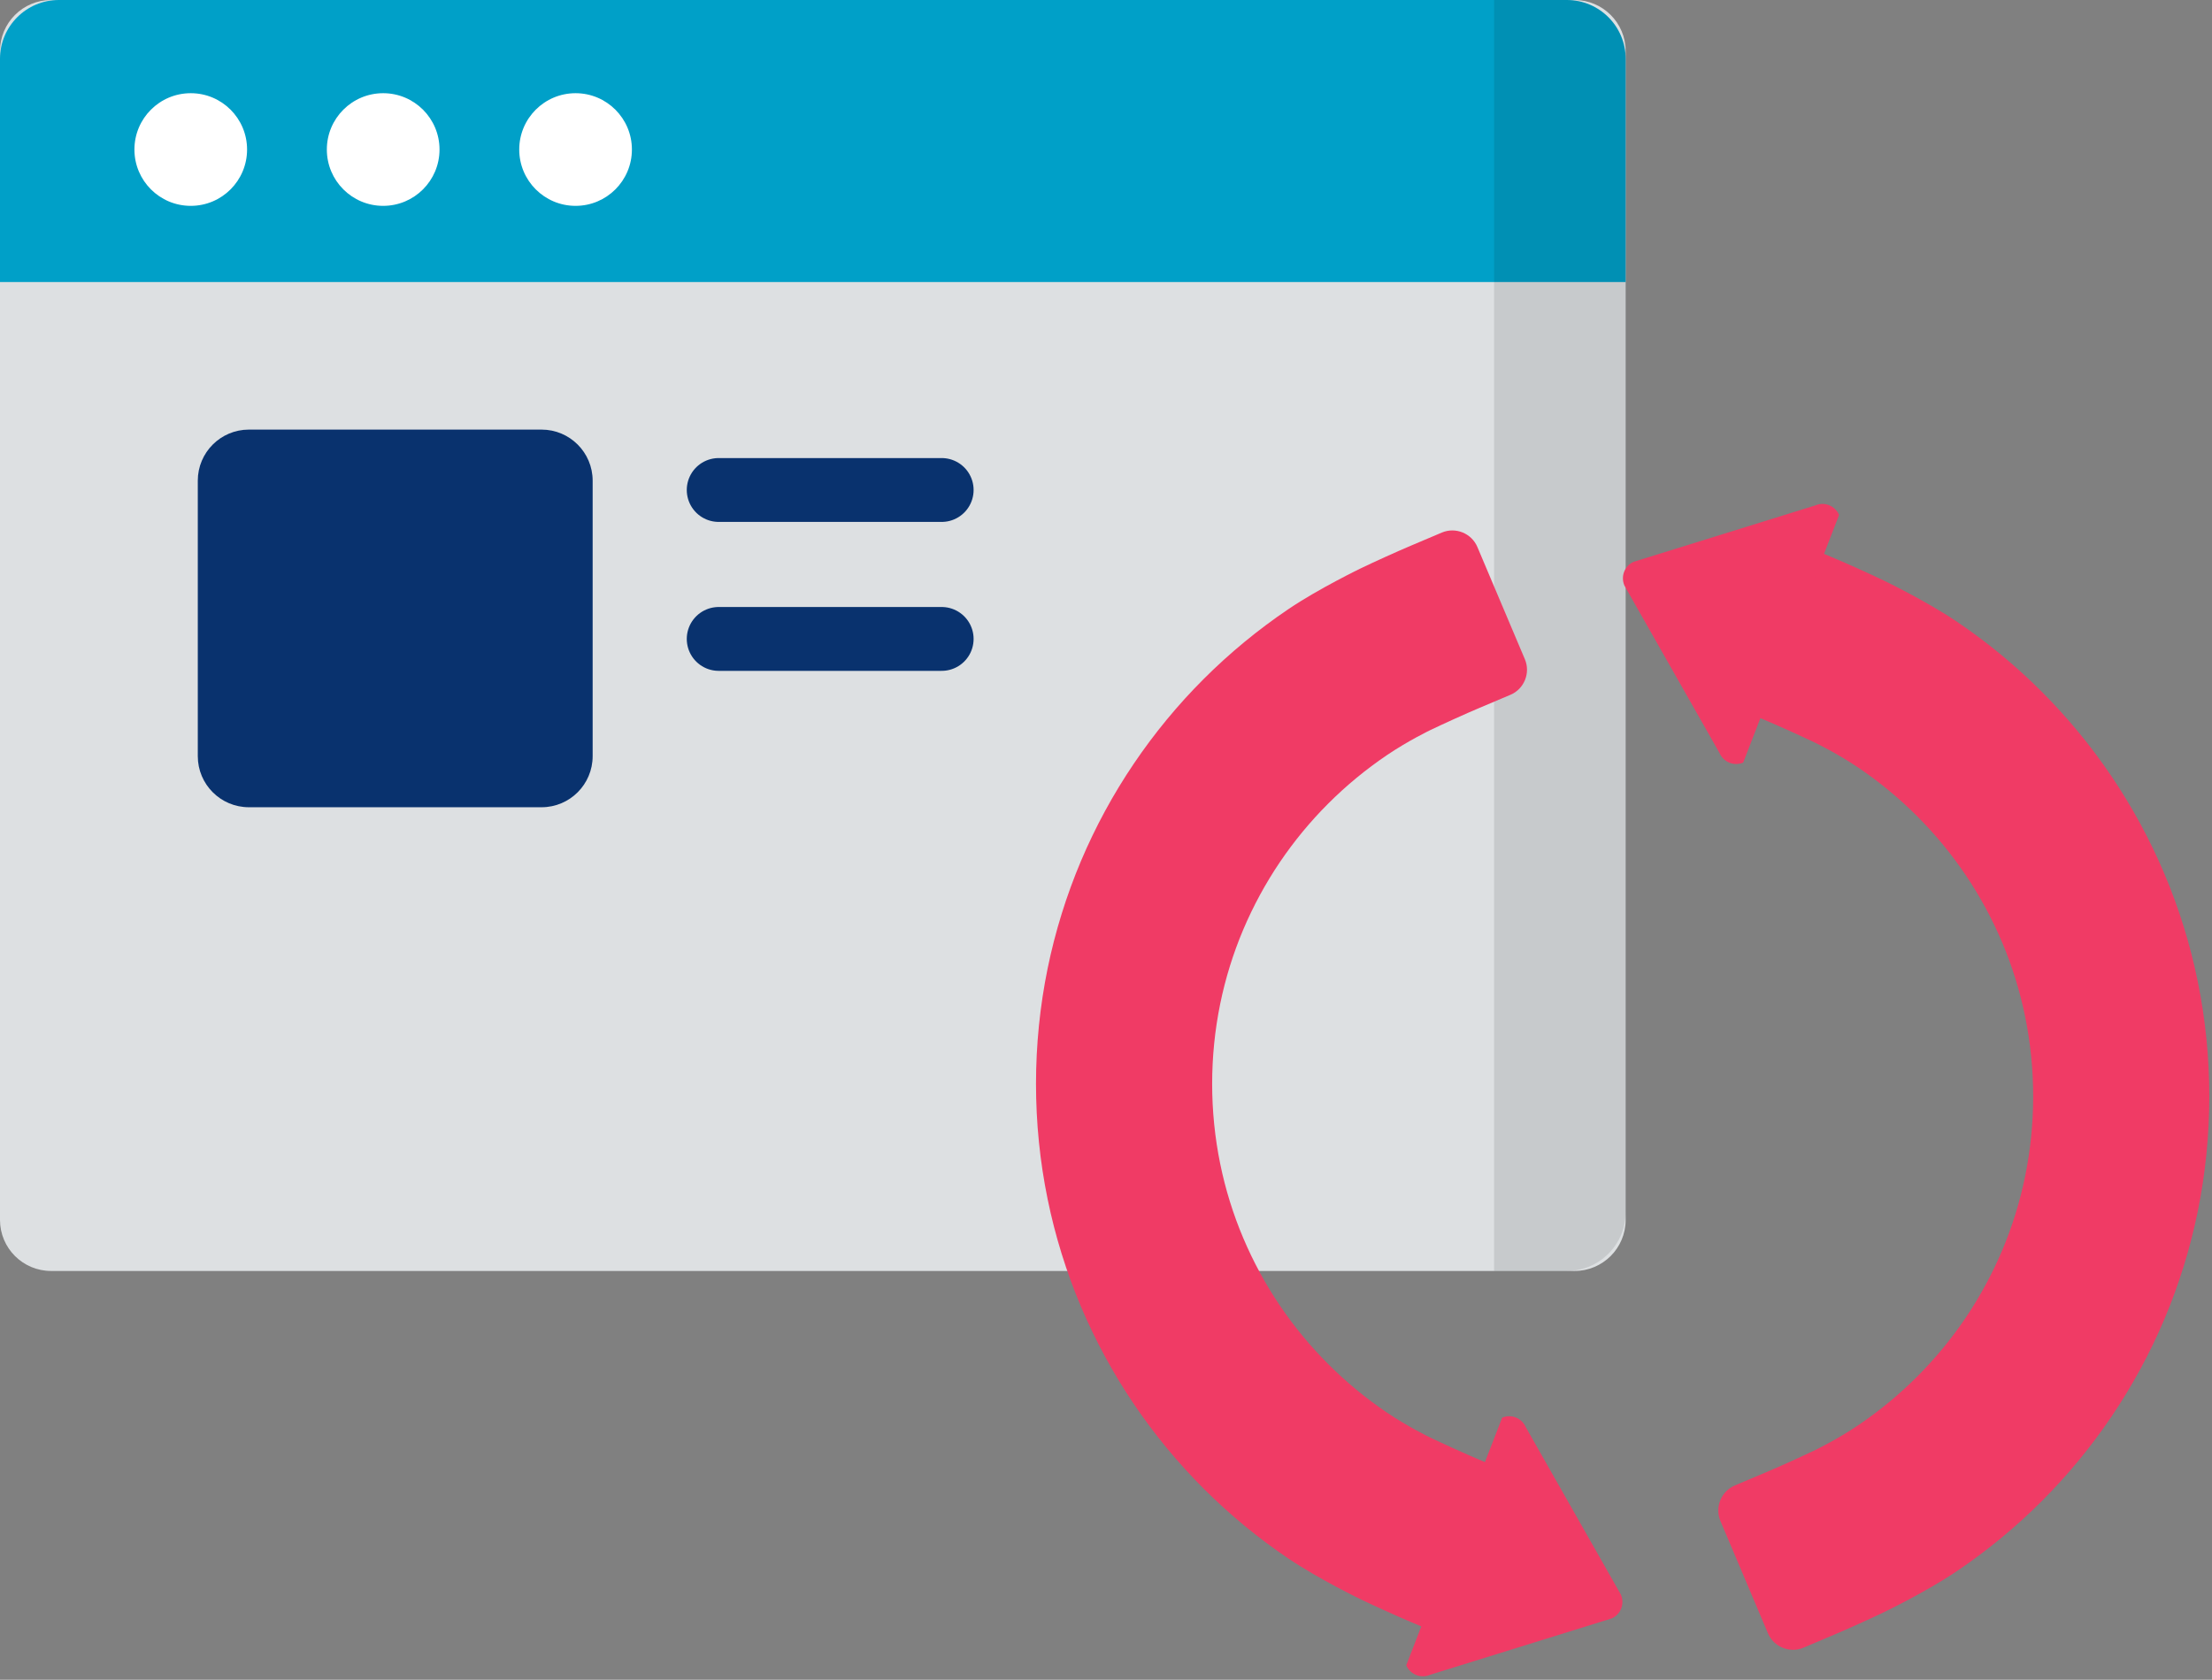 <svg width="79" height="60" viewBox="0 0 79 60" fill="none" xmlns="http://www.w3.org/2000/svg">
<rect x="0" y="0" width="79" height="60" fill="#808080" stroke="none"/>
<path d="M56.235 0H1.824C0.817 0 0 0.817 0 1.824V43.574C0 44.582 0.817 45.398 1.824 45.398H56.235C57.242 45.398 58.059 44.582 58.059 43.574V1.824C58.059 0.817 57.242 0 56.235 0Z" fill="#DDE0E2"/>
<path d="M58.059 10.074V2.102C58.059 0.941 57.118 0 55.957 0H2.102C0.941 0 0 0.941 0 2.102V10.074H58.059Z" fill="#00A0C8"/>
<path opacity="0.1" d="M55.957 0H53.36V45.398H55.957C57.117 45.398 58.059 44.457 58.059 43.296V2.102C58.059 0.941 57.118 0 55.957 0Z" fill="black"/>
<path d="M6.813 7.353C7.924 7.353 8.824 6.452 8.824 5.341C8.824 4.23 7.924 3.329 6.813 3.329C5.701 3.329 4.801 4.23 4.801 5.341C4.801 6.452 5.701 7.353 6.813 7.353Z" fill="white"/>
<path d="M13.685 7.353C14.796 7.353 15.697 6.452 15.697 5.341C15.697 4.23 14.796 3.329 13.685 3.329C12.573 3.329 11.673 4.23 11.673 5.341C11.673 6.452 12.573 7.353 13.685 7.353Z" fill="white"/>
<path d="M20.556 7.353C21.668 7.353 22.568 6.452 22.568 5.341C22.568 4.23 21.668 3.329 20.556 3.329C19.445 3.329 18.544 4.23 18.544 5.341C18.544 6.452 19.445 7.353 20.556 7.353Z" fill="white"/>
<path d="M19.342 15.345H8.889C7.881 15.345 7.064 16.162 7.064 17.169V27.009C7.064 28.017 7.881 28.834 8.889 28.834H19.342C20.349 28.834 21.166 28.017 21.166 27.009V17.169C21.166 16.162 20.349 15.345 19.342 15.345Z" fill="#09326E"/>
<path d="M25.668 17.502H33.631" stroke="#09326E" stroke-width="2.281" stroke-linecap="round" stroke-linejoin="round"/>
<path d="M25.668 22.822H33.631" stroke="#09326E" stroke-width="2.281" stroke-linecap="round" stroke-linejoin="round"/>
<path d="M64.41 58.854C63.92 59.061 63.349 58.83 63.141 58.34L61.444 54.329C61.237 53.839 61.468 53.268 61.958 53.06L63.072 52.589C63.562 52.382 64.356 52.023 64.835 51.792C64.835 51.792 65.611 51.418 66.367 50.907C67.119 50.398 67.825 49.817 68.465 49.176C69.108 48.534 69.69 47.828 70.197 47.078C70.707 46.322 71.146 45.513 71.502 44.673C71.863 43.82 72.14 42.928 72.325 42.021C72.516 41.088 72.613 40.126 72.613 39.163C72.613 38.2 72.516 37.239 72.325 36.306C72.14 35.399 71.863 34.506 71.501 33.652C71.146 32.813 70.707 32.004 70.197 31.248C69.69 30.498 69.108 29.792 68.466 29.151C67.825 28.509 67.119 27.927 66.368 27.419C65.61 26.907 64.837 26.535 64.837 26.535C64.357 26.304 63.564 25.945 63.074 25.738L61.96 25.267C61.47 25.06 61.238 24.489 61.445 23.999L63.14 19.987C63.347 19.497 63.918 19.265 64.408 19.472L65.522 19.943C66.012 20.15 66.806 20.509 67.286 20.74C67.286 20.74 68.795 21.467 69.89 22.207C70.974 22.939 71.992 23.779 72.915 24.703C73.838 25.626 74.678 26.643 75.41 27.727C76.148 28.819 76.782 29.988 77.296 31.201C77.82 32.439 78.221 33.732 78.489 35.046C78.765 36.392 78.904 37.778 78.904 39.164C78.904 40.55 78.764 41.936 78.489 43.283C78.221 44.595 77.819 45.888 77.297 47.125C76.783 48.34 76.148 49.509 75.41 50.6C74.678 51.683 73.839 52.701 72.914 53.625C71.992 54.547 70.974 55.387 69.89 56.119C68.798 56.857 67.287 57.585 67.287 57.585C66.807 57.816 66.014 58.175 65.524 58.382L64.41 58.854Z" fill="#F03B65"/>
<path d="M62.257 27.238C61.932 27.378 61.554 27.226 61.411 26.896L58.016 20.918C57.873 20.588 58.021 20.207 58.345 20.067L64.836 18.052C65.161 17.912 65.539 18.064 65.682 18.393" fill="#F03B65"/>
<path d="M51.494 19.023C51.984 18.816 52.555 19.047 52.763 19.537L54.46 23.548C54.667 24.038 54.436 24.609 53.946 24.817L52.832 25.288C52.342 25.495 51.548 25.854 51.069 26.085C51.069 26.085 50.293 26.459 49.537 26.97C48.785 27.479 48.079 28.06 47.439 28.701C46.796 29.343 46.214 30.049 45.707 30.799C45.197 31.555 44.758 32.364 44.402 33.204C44.041 34.057 43.764 34.949 43.579 35.856C43.388 36.789 43.291 37.751 43.291 38.714C43.291 39.677 43.388 40.638 43.579 41.571C43.764 42.478 44.041 43.371 44.403 44.225C44.758 45.064 45.197 45.873 45.707 46.629C46.214 47.379 46.796 48.085 47.438 48.726C48.079 49.368 48.785 49.95 49.536 50.458C50.294 50.97 51.067 51.342 51.067 51.342C51.547 51.573 52.34 51.932 52.83 52.139L53.944 52.61C54.434 52.817 54.666 53.388 54.459 53.878L52.764 57.89C52.557 58.38 51.986 58.612 51.496 58.405L50.382 57.934C49.892 57.727 49.098 57.368 48.618 57.137C48.618 57.137 47.109 56.41 46.014 55.67C44.93 54.938 43.912 54.098 42.989 53.174C42.066 52.251 41.226 51.234 40.494 50.15C39.756 49.058 39.122 47.889 38.608 46.676C38.084 45.438 37.683 44.145 37.415 42.831C37.139 41.485 37 40.099 37 38.713C37 37.327 37.14 35.941 37.415 34.594C37.683 33.282 38.085 31.989 38.607 30.752C39.121 29.537 39.756 28.368 40.494 27.277C41.226 26.194 42.065 25.176 42.99 24.252C43.912 23.33 44.93 22.49 46.014 21.758C47.106 21.02 48.617 20.292 48.617 20.292C49.097 20.061 49.89 19.702 50.38 19.495L51.494 19.023Z" fill="#F03B65"/>
<path d="M53.648 50.639C53.973 50.498 54.351 50.651 54.494 50.98L57.889 56.959C58.032 57.288 57.884 57.669 57.56 57.809L51.069 59.824C50.744 59.965 50.366 59.812 50.223 59.483" fill="#F03B65"/>
</svg>
